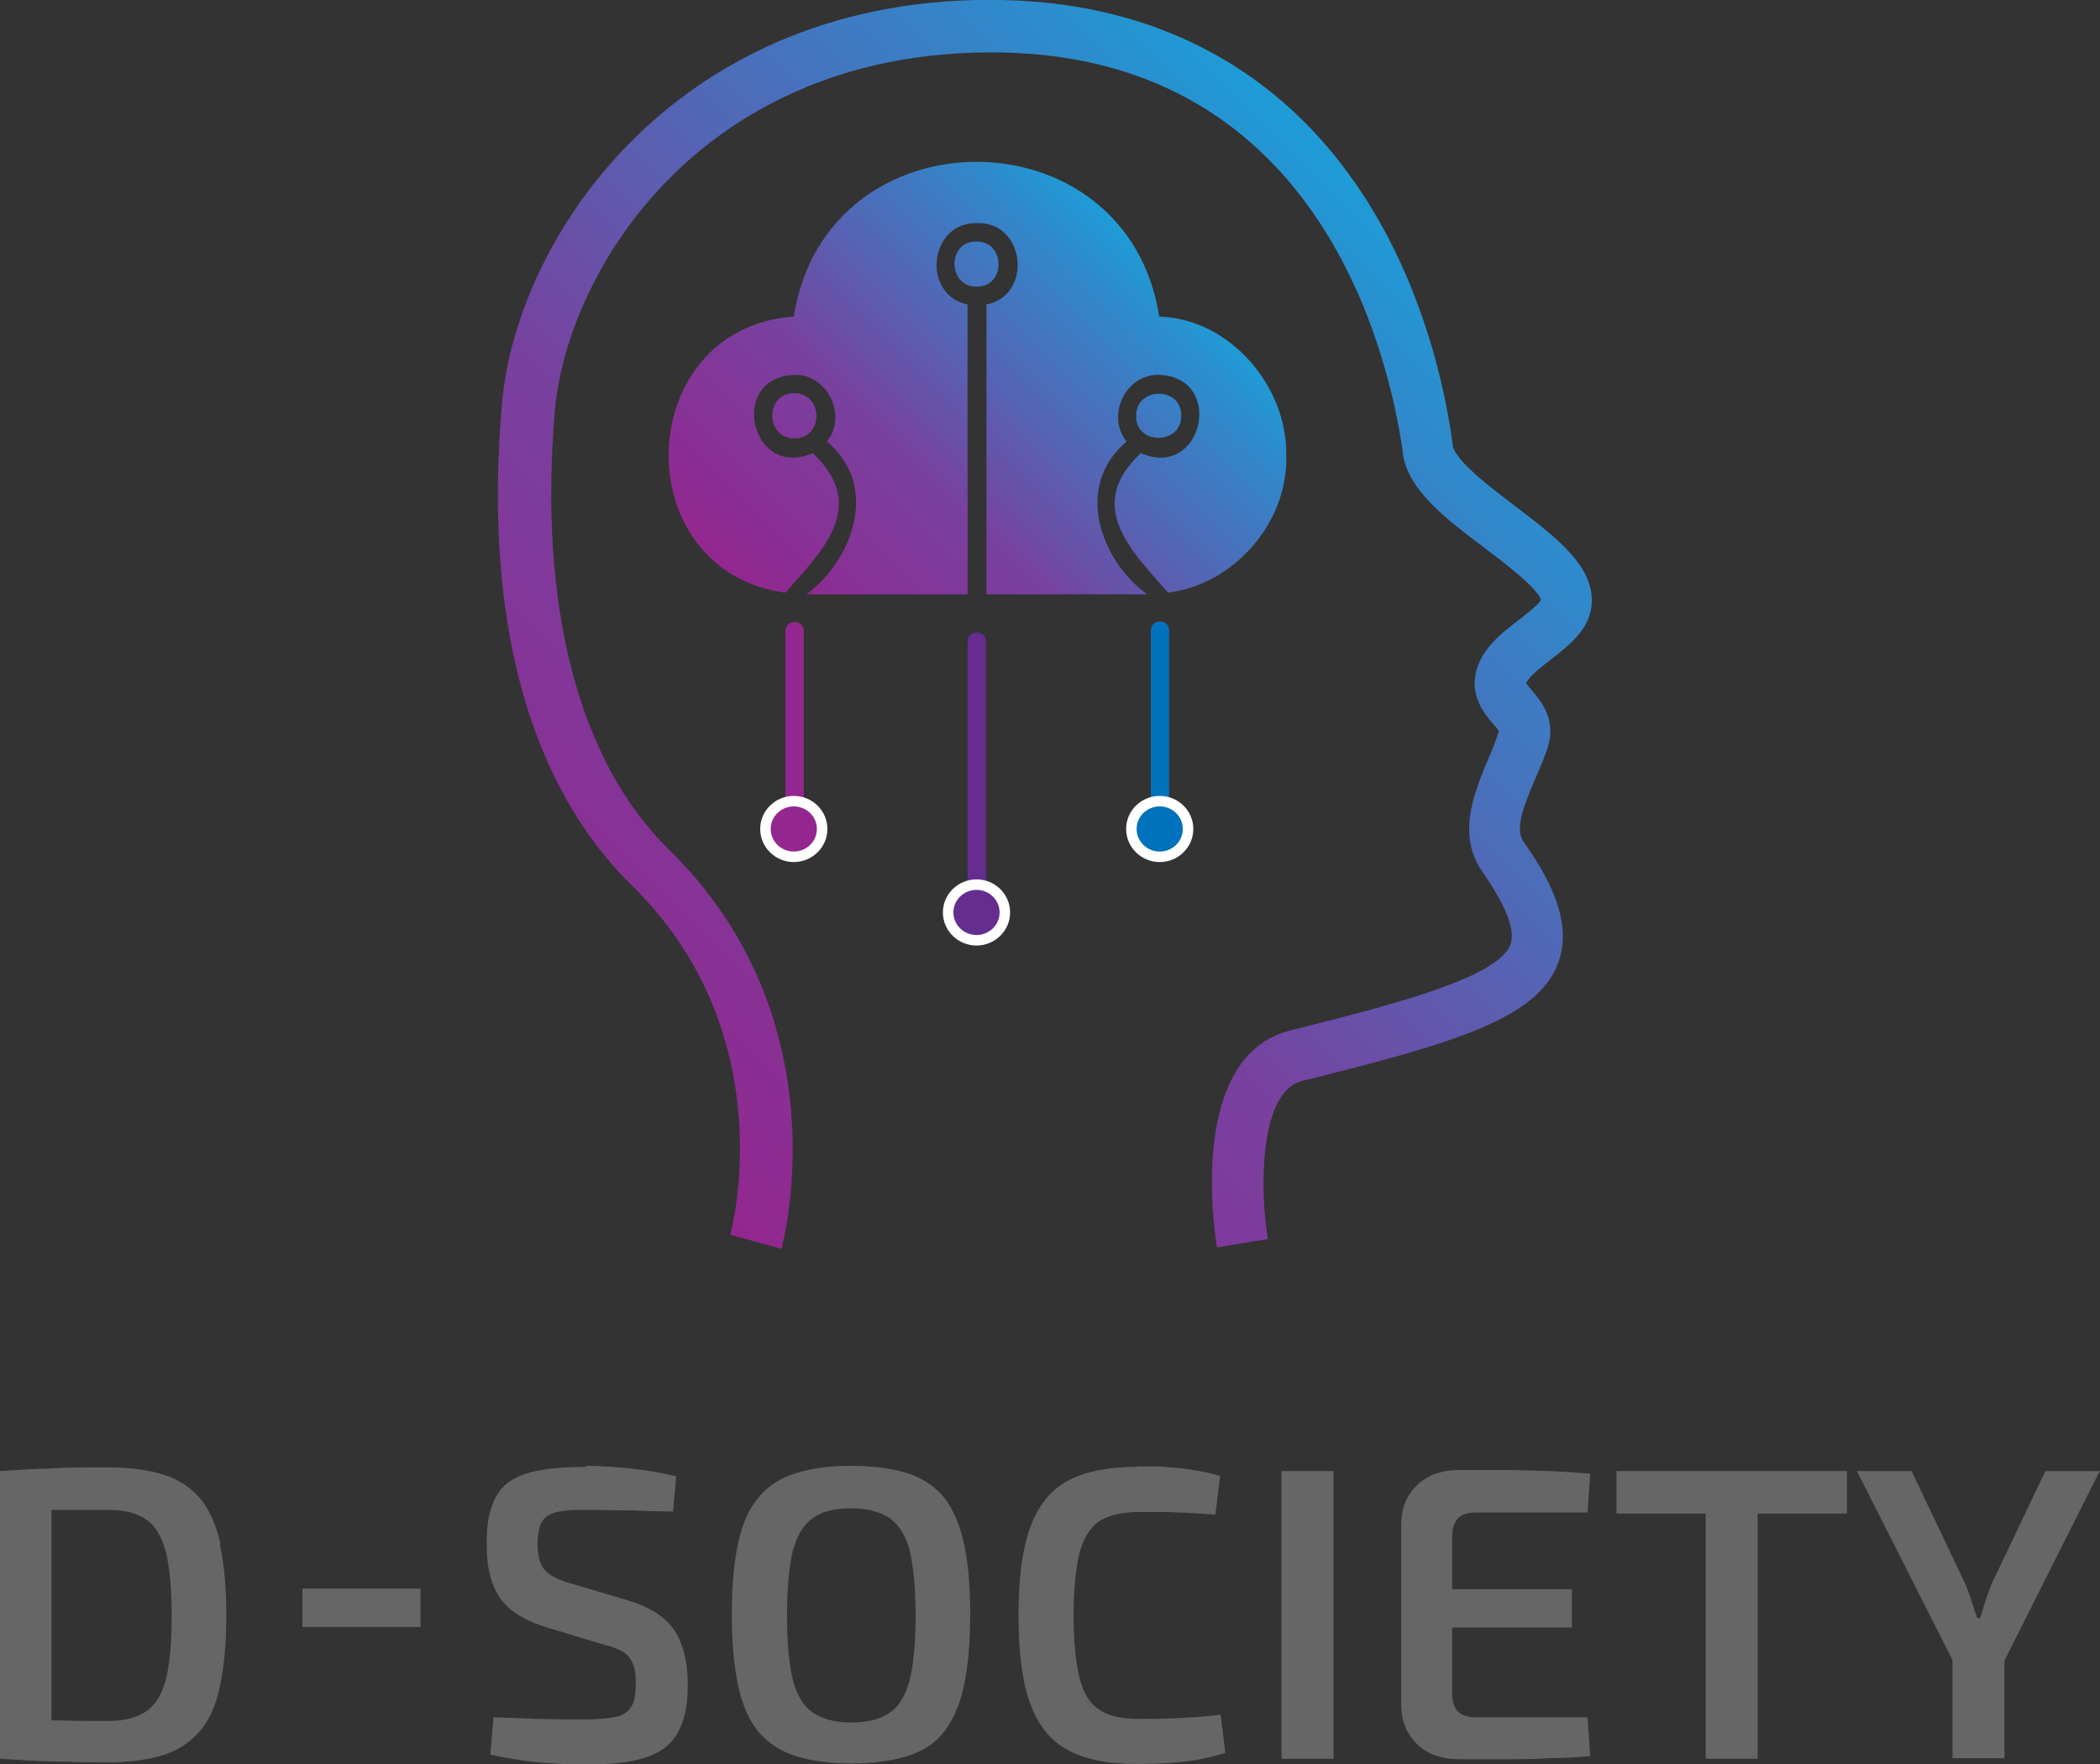 <svg xmlns="http://www.w3.org/2000/svg" xmlns:xlink="http://www.w3.org/1999/xlink" version="1.1" viewBox="0 0 400 336"><rect x="0" y="0" width="400" height="336" fill="#333333" stroke="none"/><defs><style> .cls-1 { fill: url(#Unbenannter_Verlauf_8-2); } .cls-2 { fill: url(#Unbenannter_Verlauf_8); } .cls-3 { fill: #0071bc; } .cls-4 { fill: #93278f; } .cls-5 { fill: #fff; } .cls-6 { fill: #666; } .cls-7 { fill: #662d91; } </style><linearGradient id="Unbenannter_Verlauf_8" data-name="Unbenannter Verlauf 8" x1="150.6" y1="121.5" x2="221.3" y2="50.8" gradientUnits="userSpaceOnUse"><stop offset="0" stop-color="#93278f"/><stop offset=".1" stop-color="#8c2d93"/><stop offset=".4" stop-color="#78419f"/><stop offset=".6" stop-color="#5960b2"/><stop offset=".9" stop-color="#2e8bcc"/><stop offset="1" stop-color="#1e9cd7"/></linearGradient><linearGradient id="Unbenannter_Verlauf_8-2" data-name="Unbenannter Verlauf 8" x1="109.1" y1="205.3" x2="269.8" y2="44.7" xlink:href="#Unbenannter_Verlauf_8"/></defs><g><g id="Ebene_1"><g><path class="cls-6" d="M42,294.1c-.8-3.6-2.1-6.5-3.8-8.6-1.8-2.1-4.1-3.7-7-4.6-2.9-.9-6.4-1.4-10.5-1.4s-7.7,0-11.1.2c-3.4.1-6.5.3-9.6.5v54.8c3,.2,6.2.4,9.6.5,3.4.1,7.1.2,11,.2s7.6-.5,10.5-1.4c2.9-.9,5.2-2.5,7-4.6,1.8-2.1,3.1-5,3.8-8.6.8-3.6,1.2-8.1,1.2-13.4s-.4-9.8-1.2-13.4ZM31.6,319.8c-.7,2.9-2,5-3.8,6.2-1.8,1.2-4.2,1.8-7.3,1.8s-6.5,0-9.2-.1c-.5,0-1,0-1.5,0v-40.1c.6,0,1.3,0,1.9,0,2.6,0,5.5,0,8.8,0s5.5.6,7.3,1.8c1.8,1.2,3,3.3,3.8,6.2.7,2.9,1.1,7,1.1,12.2s-.4,9.2-1.1,12.2Z"/><path class="cls-6" d="M111.5,279.2c2.7,0,5.5.2,8.5.5,3,.3,5.9.8,8.8,1.5l-.6,6.7c-2.3,0-4.9-.1-7.9-.2-3,0-5.9-.1-8.6-.1s-3.1,0-4.3.2c-1.2.1-2.2.4-2.9.8-.7.4-1.3,1.1-1.6,1.9-.3.9-.5,2.1-.5,3.6,0,2.4.5,4.1,1.5,5.1,1,1,2.6,1.8,4.8,2.4l10.8,3.2c4.3,1.3,7.3,3.2,9,5.8,1.6,2.5,2.5,5.9,2.5,10s-.4,5.7-1.1,7.7c-.7,2-1.9,3.6-3.4,4.7-1.5,1.1-3.5,1.9-6,2.4-2.5.5-5.5.7-9,.7s-4.3-.1-7.4-.3c-3.1-.2-6.7-.7-10.7-1.6l.6-7.1c3.1.1,5.7.2,7.9.3,2.1,0,3.9.1,5.5.1h4.3c2.4,0,4.3-.2,5.7-.5,1.4-.3,2.3-1,2.9-2,.6-1,.8-2.5.8-4.4s-.2-2.9-.6-3.8c-.4-.9-1-1.7-1.9-2.2-.9-.5-2.1-1-3.5-1.3l-11.2-3.4c-4.1-1.3-7-3.1-8.7-5.6-1.7-2.5-2.5-5.8-2.5-10s.4-5.7,1.1-7.7c.7-2,1.9-3.5,3.4-4.5,1.5-1,3.5-1.7,5.9-2.1,2.4-.4,5.3-.6,8.7-.6Z"/><path class="cls-6" d="M162.1,279.2c4.2,0,7.8.5,10.7,1.4,2.9.9,5.2,2.5,7,4.6,1.7,2.2,3,5.1,3.8,8.7.8,3.7,1.2,8.2,1.2,13.6s-.4,9.9-1.2,13.6c-.8,3.7-2.1,6.6-3.8,8.8-1.7,2.2-4.1,3.7-7,4.6-2.9.9-6.5,1.4-10.7,1.4s-7.6-.5-10.5-1.4c-2.9-.9-5.3-2.5-7.1-4.6-1.8-2.2-3.1-5.1-3.9-8.8-.8-3.7-1.2-8.2-1.2-13.6s.4-10,1.2-13.6c.8-3.7,2.1-6.6,3.9-8.7,1.8-2.2,4.2-3.7,7.1-4.6,2.9-.9,6.4-1.4,10.5-1.4ZM162.1,287.3c-3.1,0-5.6.6-7.3,1.9-1.8,1.2-3,3.3-3.8,6.3-.7,2.9-1.1,7-1.1,12.2s.4,9.2,1.1,12.2c.7,2.9,2,5,3.8,6.3,1.8,1.2,4.2,1.9,7.3,1.9s5.6-.6,7.4-1.9c1.8-1.2,3-3.3,3.8-6.3.7-2.9,1.1-7,1.1-12.2s-.4-9.2-1.1-12.2c-.7-2.9-2-5-3.8-6.3-1.8-1.2-4.2-1.9-7.4-1.9Z"/><path class="cls-6" d="M216.7,279.3c2.5,0,4.6,0,6.3.2,1.7.1,3.4.3,4.8.6,1.5.2,3,.6,4.6,1l-.9,7.4c-1.6-.1-3.2-.2-4.6-.3s-2.9-.1-4.6-.2c-1.6,0-3.5,0-5.8,0s-5.5.6-7.2,1.8c-1.7,1.2-3,3.3-3.7,6.1-.7,2.9-1.1,6.8-1.1,11.8s.4,9,1.1,11.8c.7,2.9,1.9,4.9,3.7,6.1,1.7,1.2,4.2,1.8,7.2,1.8s6.5,0,8.9-.2c2.4-.1,4.8-.3,7.1-.6l.9,7.3c-2.4.7-4.8,1.3-7.4,1.6-2.5.3-5.7.5-9.5.5-5.5,0-9.9-.9-13.2-2.7-3.3-1.8-5.6-4.8-7.1-8.9-1.5-4.1-2.2-9.7-2.2-16.7s.7-12.5,2.2-16.7c1.5-4.1,3.8-7.1,7.1-8.9,3.3-1.8,7.7-2.7,13.2-2.7Z"/><path class="cls-6" d="M254,280.2v54.8h-9.9v-54.8h9.9Z"/><path class="cls-6" d="M281,327.1c-1.5,0-2.6-.4-3.3-1.1-.7-.7-1.1-1.9-1.1-3.5v-12.5h22.8v-7.3h-22.8v-10c0-1.6.4-2.7,1.1-3.5.7-.7,1.8-1.1,3.3-1.1h21.4l.5-7.4c-2.5-.2-5.1-.4-7.9-.5-2.8-.1-5.6-.2-8.5-.2h-8.4c-3.4,0-6.1.9-8.1,2.8-2,1.9-3.1,4.4-3.1,7.6v34.3c0,3.2,1.1,5.7,3.1,7.6,2,1.9,4.7,2.8,8.1,2.8s5.6,0,8.4,0c2.9,0,5.7,0,8.5-.2,2.8,0,5.4-.2,7.9-.4l-.5-7.4h-21.4Z"/><polygon class="cls-6" points="351.8 280.2 334.8 280.2 324.9 280.2 307.9 280.2 307.9 288.3 324.9 288.3 324.9 335 334.8 335 334.8 288.3 351.8 288.3 351.8 280.2"/><path class="cls-6" d="M400,280.2h-10.4l-10.2,21.4c-.4,1-.8,2.1-1.2,3.3-.4,1.2-.7,2.3-1,3.3h-.6c-.4-1.1-.7-2.2-1.1-3.3-.3-1.2-.8-2.2-1.2-3.3l-10.2-21.4h-10.4l18.2,36v18.7h9.9v-18.6l18.2-36.2Z"/><path class="cls-6" d="M80.1,302.6v7.3h-22.5v-7.3h22.5Z"/></g><g><path class="cls-4" d="M153.1,120.2v32.7c0,2.3-3.5,2.3-3.5,0v-32.7c0-2.3,3.5-2.3,3.5,0Z"/><path class="cls-7" d="M184.3,122.2v45.4c0,2.3,3.5,2.3,3.5,0v-45.4c0-2.3-3.5-2.3-3.5,0Z"/><path class="cls-3" d="M219.2,120.1v32c0,2.3,3.5,2.3,3.5,0v-32c0-2.3-3.5-2.3-3.5,0Z"/><path class="cls-2" d="M151.3,74.9c5.6,0,5.6,8.7,0,8.6-5.6,0-5.6-8.7,0-8.6ZM186,54.6c-5.6,0-5.6-8.7,0-8.6,5.6,0,5.6,8.7,0,8.6ZM245,86.7c.4,12.9-10,24.6-22.5,26.2-6.7-7.7-16.1-16.4-5.2-26.6,11.7,5.2,16.2-14.4,3.5-14.9-6.4-.2-10.2,7.8-6.2,12.7-10.3,8.7-4.7,22.9,3.9,29.1h-30.6v-55.2c8.9-1.8,7.4-15.8-1.8-15.5-9.2-.2-10.6,13.7-1.8,15.5v55.2h-30.7c8.6-6.3,14.2-20.5,3.9-29.1,4-4.9.1-12.9-6.2-12.7-12.8.5-8.2,20.1,3.5,14.9,10.9,10.2,1.5,18.9-5.2,26.6-30.6-4.2-29.2-50.4,1.6-52.6,6.1-39.3,63.5-39.3,69.6,0,13.5.4,24.4,13.3,24.2,26.4ZM220.7,114.3h0s0,0,0,0ZM216.4,79.2c0-5.6,8.7-5.6,8.6,0,0,5.6-8.7,5.6-8.6,0Z"/><g><path class="cls-4" d="M151.2,163.2c-3,0-5.4-2.4-5.4-5.3s2.4-5.3,5.4-5.3,5.4,2.4,5.4,5.3-2.4,5.3-5.4,5.3Z"/><path class="cls-5" d="M151.2,153.6c2.4,0,4.4,1.9,4.4,4.3s-2,4.3-4.4,4.3-4.4-1.9-4.4-4.3,2-4.3,4.4-4.3M151.2,151.6c-3.5,0-6.4,2.8-6.4,6.3s2.9,6.3,6.4,6.3,6.4-2.8,6.4-6.3-2.9-6.3-6.4-6.3h0Z"/></g><g><path class="cls-3" d="M220.9,163.2c-3,0-5.4-2.4-5.4-5.3s2.4-5.3,5.4-5.3,5.4,2.4,5.4,5.3-2.4,5.3-5.4,5.3Z"/><path class="cls-5" d="M220.9,153.6c2.4,0,4.4,1.9,4.4,4.3s-2,4.3-4.4,4.3-4.4-1.9-4.4-4.3,2-4.3,4.4-4.3M220.9,151.6c-3.5,0-6.4,2.8-6.4,6.3s2.9,6.3,6.4,6.3,6.4-2.8,6.4-6.3-2.9-6.3-6.4-6.3h0Z"/></g><g><ellipse class="cls-7" cx="186" cy="173.8" rx="5.4" ry="5.3"/><path class="cls-5" d="M186,169.5c2.4,0,4.4,1.9,4.4,4.3s-2,4.3-4.4,4.3-4.4-1.9-4.4-4.3,2-4.3,4.4-4.3M186,167.5c-3.5,0-6.4,2.8-6.4,6.3s2.9,6.3,6.4,6.3,6.4-2.8,6.4-6.3-2.9-6.3-6.4-6.3h0Z"/></g><path class="cls-1" d="M148.6,237.8l-9.5-2.6c.4-1.5,10-38.4-18.8-66.6-13.7-13.4-29.1-40.1-24.7-91.6C98.4,44.4,129.8-1.2,190.8,0c30.8.6,55.2,14.4,70.6,39.9,7.7,12.7,13.1,28.6,15.3,44.7v.2c.4,2.9,7.3,8.1,11.9,11.6,7.6,5.8,14.8,11.2,14.6,18.2-.1,5.1-4.3,8.3-7.9,11.1-1.7,1.3-4.1,3.2-4.6,4.4.2.4.7.9,1.1,1.4,1.6,1.9,4.6,5.4,3.1,10.5-.6,2.1-1.6,4.3-2.5,6.4-2.4,5.7-3.9,9.6-2.1,12.1,4.6,6.5,9.4,15,6.5,22.9-4,10.8-20.3,15.4-48.8,22.5-8.3,2.1-8,21.2-6.5,30.1l-9.7,1.6c-.6-3.7-5.4-36.4,13.9-41.3,18.6-4.7,39.6-9.9,42-16.4,1-2.7-.8-7.3-5.3-13.8-5-7.1-1.6-15.1,1.1-21.6.8-1.8,1.5-3.6,2-5.2-.2-.4-.7-1-1.1-1.4-1.6-1.9-4.3-5.1-3.3-9.7,1-4.6,4.9-7.6,8.3-10.2,1.4-1.1,3.6-2.8,4.1-3.7-.4-2.1-7.1-7.2-10.7-9.9-7.5-5.7-14.7-11.1-15.6-18.1v-.2c-2.5-17.5-15.1-74.9-76.3-76.1-32-.6-52,12.6-63.2,23.8-14.7,14.7-21,32.5-22,44.3-3.2,37.1,4.5,66.9,21.7,83.7,33,32.3,21.9,74.5,21.4,76.2ZM293.3,114.1h0,0Z"/></g></g></g></svg>